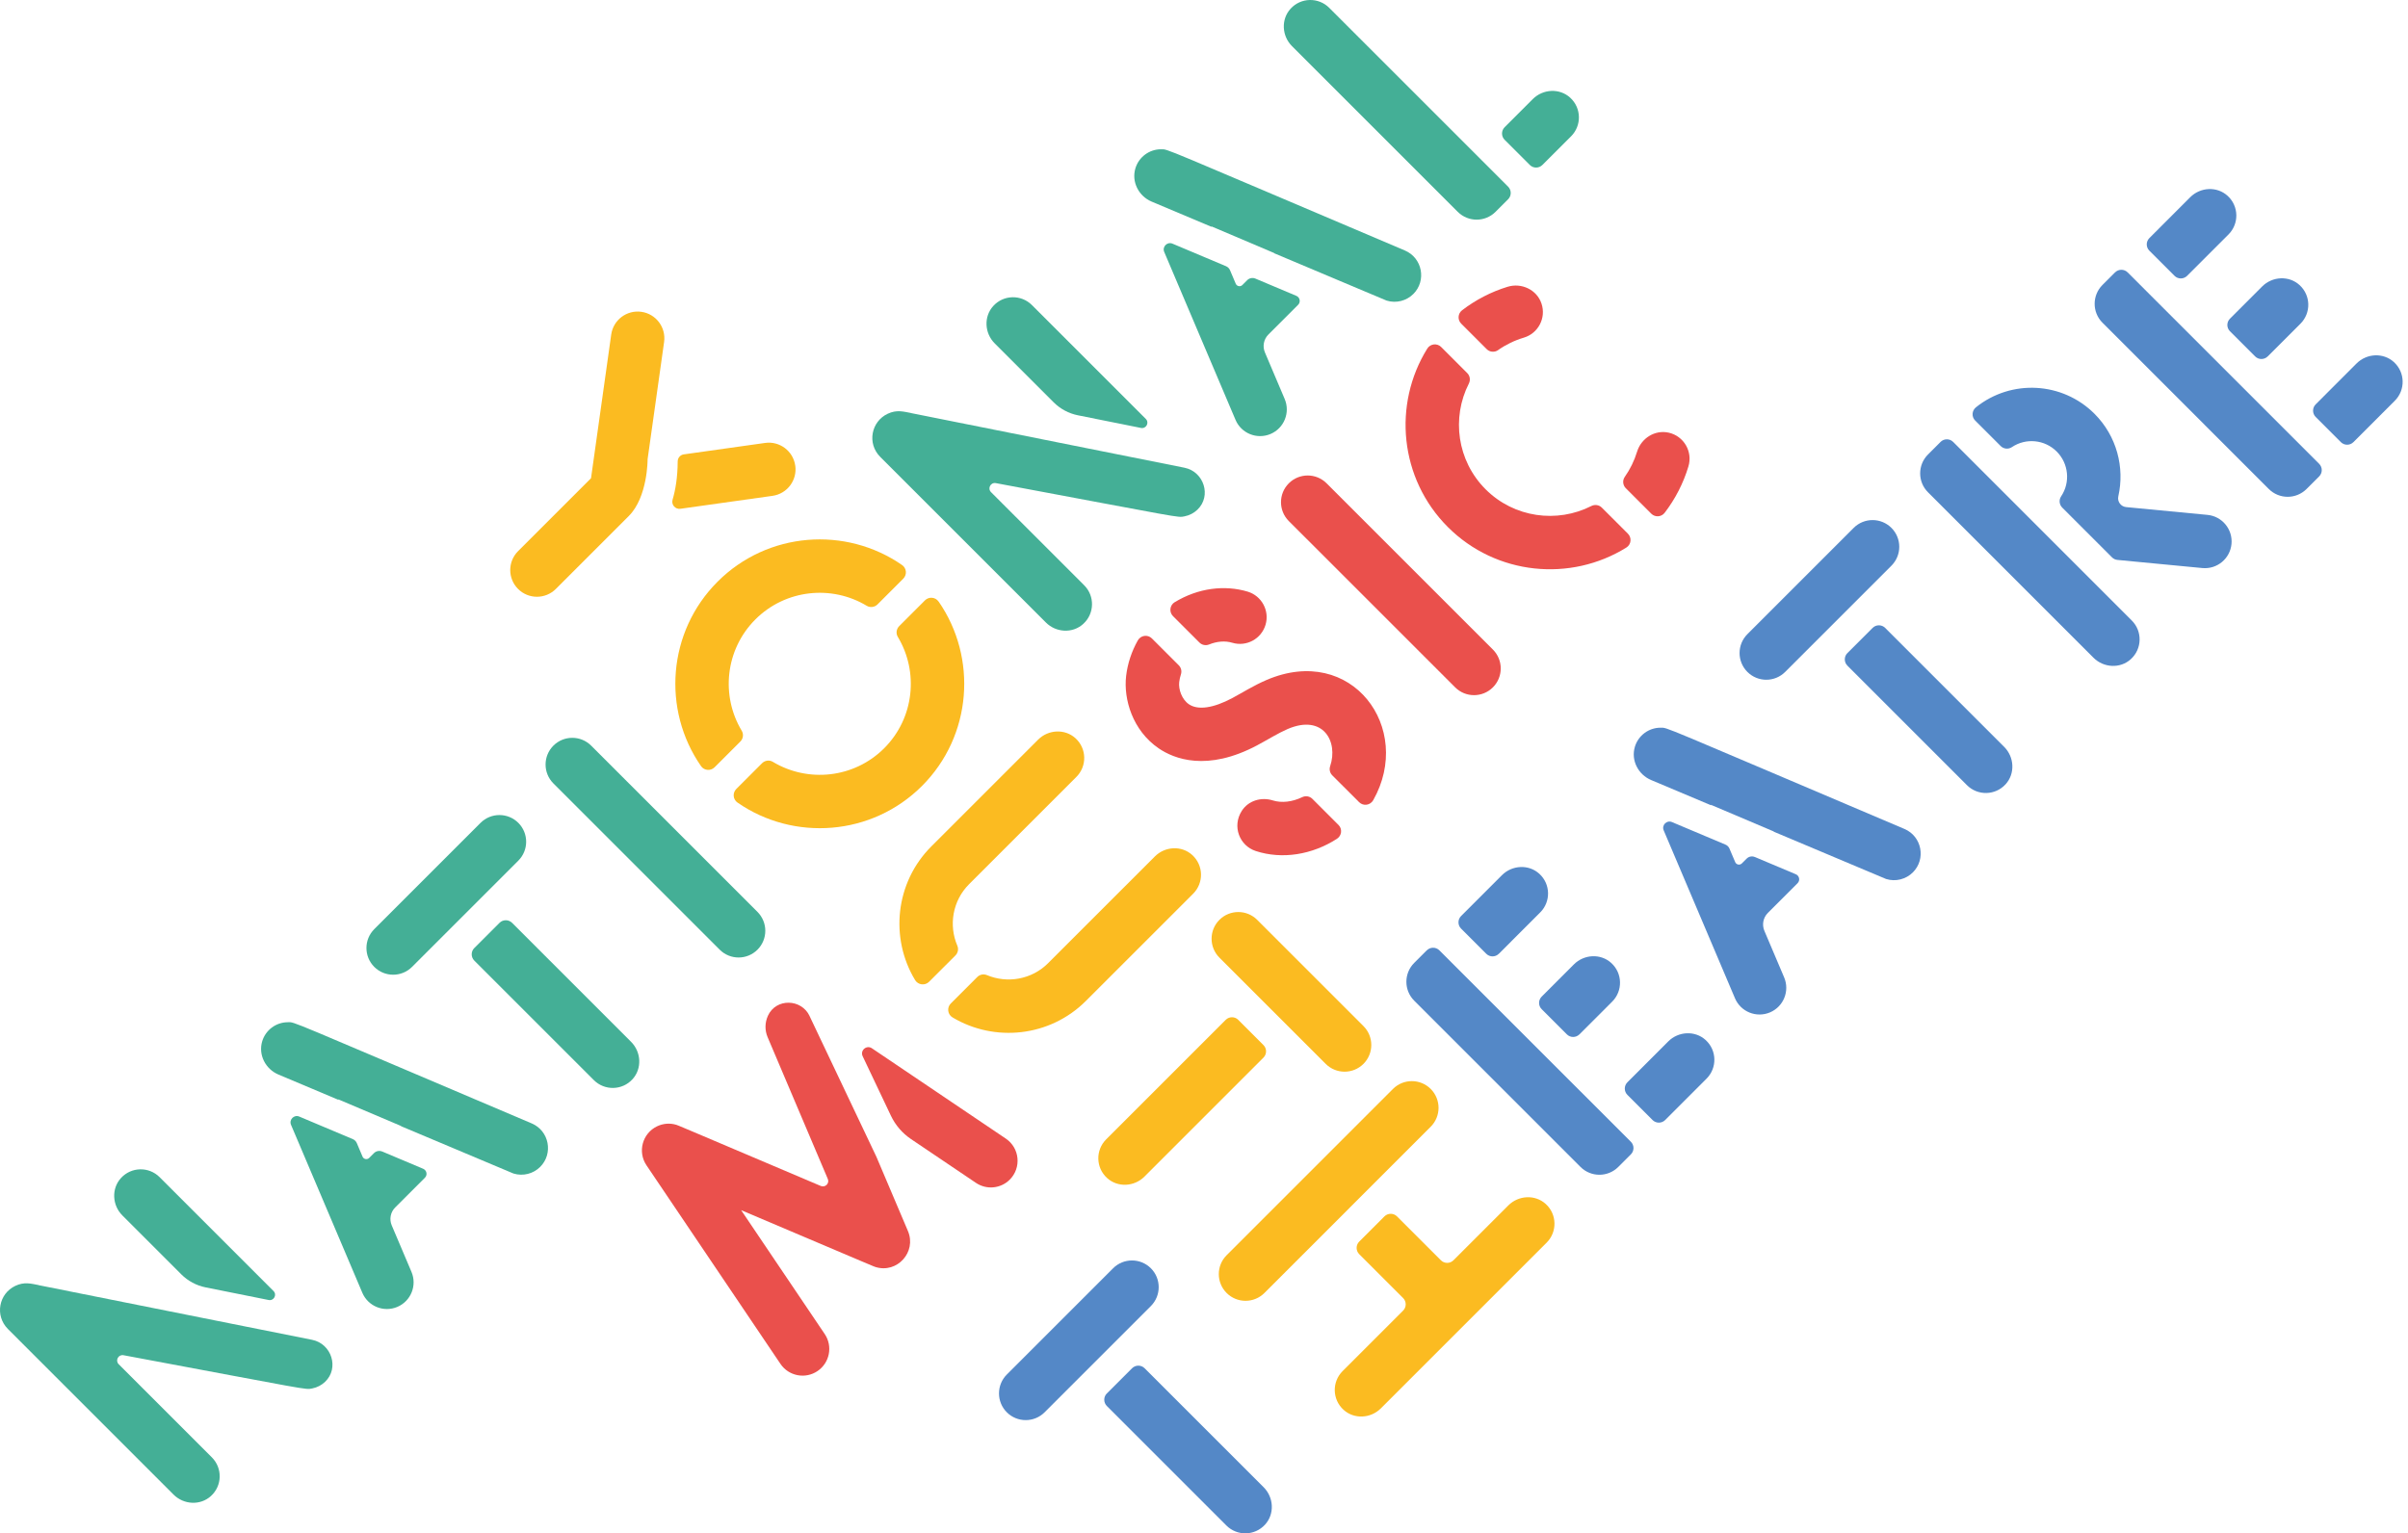 <svg width="157" height="100" viewBox="0 0 157 100" fill="none" xmlns="http://www.w3.org/2000/svg">
<path d="M18.764 66.667C18.001 66.667 17.321 67.171 17.097 67.904C16.826 68.798 17.316 69.727 18.156 70.08L22.065 71.727L22.052 71.695L26.153 73.435L26.143 73.445L29.609 74.904C30.249 75.175 29.593 74.897 33.474 76.532C34.101 76.727 34.773 76.548 35.22 76.101C36.09 75.231 35.806 73.75 34.669 73.266C18.424 66.37 19.267 66.665 18.765 66.665" fill="#44AF96"/>
<path d="M24.918 75.099C24.736 75.022 24.525 75.063 24.384 75.202L24.072 75.515C23.938 75.649 23.711 75.605 23.637 75.431L23.264 74.549C23.214 74.433 23.122 74.34 23.005 74.291L19.512 72.819C19.172 72.675 18.831 73.019 18.975 73.359C18.892 73.162 23.443 83.883 23.623 84.309C23.998 85.195 25.021 85.607 25.906 85.232C26.793 84.855 27.203 83.832 26.828 82.949L25.54 79.913C25.371 79.514 25.46 79.051 25.767 78.745L27.705 76.807C27.885 76.628 27.824 76.323 27.591 76.224L24.918 75.097V75.099Z" fill="#44AF96"/>
<path d="M75.696 9.735C74.933 9.735 74.253 10.239 74.029 10.972C73.758 11.866 74.248 12.795 75.086 13.148L78.995 14.795L78.983 14.763L83.083 16.505L83.074 16.515L86.539 17.975C87.18 18.247 86.523 17.969 90.404 19.603C91.031 19.798 91.703 19.619 92.15 19.172C93.02 18.302 92.736 16.821 91.6 16.337C75.354 9.441 76.197 9.737 75.696 9.737" fill="#44AF96"/>
<path d="M81.85 18.168C81.668 18.092 81.457 18.133 81.316 18.272L81.003 18.587C80.869 18.721 80.643 18.676 80.569 18.502L80.196 17.621C80.146 17.504 80.054 17.412 79.937 17.362L76.444 15.89C76.104 15.747 75.763 16.09 75.906 16.43C75.823 16.233 80.374 26.954 80.555 27.381C80.93 28.266 81.953 28.678 82.838 28.303C83.725 27.926 84.135 26.903 83.76 26.02L82.472 22.984C82.303 22.585 82.392 22.122 82.699 21.816L84.637 19.878C84.817 19.698 84.756 19.393 84.523 19.295L81.85 18.168Z" fill="#44AF96"/>
<path d="M49.387 61.935C50.067 61.255 50.067 60.152 49.387 59.472L38.544 48.629C37.864 47.949 36.761 47.949 36.081 48.629C35.401 49.309 35.401 50.412 36.081 51.092L46.924 61.935C47.604 62.615 48.707 62.615 49.387 61.935Z" fill="#44AF96"/>
<path d="M97.508 13.815L98.328 12.995C98.555 12.768 98.555 12.401 98.328 12.174C98.499 12.345 86.943 0.789 86.664 0.51C85.965 -0.189 84.817 -0.17 84.143 0.571C83.513 1.265 83.573 2.344 84.236 3.007L95.044 13.815C95.725 14.495 96.828 14.495 97.508 13.815Z" fill="#44AF96"/>
<path d="M102.373 6.368C101.68 5.738 100.6 5.799 99.937 6.461L98.101 8.297C97.875 8.523 97.875 8.891 98.101 9.117L99.742 10.758C99.969 10.985 100.336 10.985 100.563 10.758L102.434 8.889C103.133 8.19 103.114 7.042 102.373 6.368Z" fill="#44AF96"/>
<path d="M7.885 76.831C7.255 77.523 7.315 78.604 7.978 79.266L11.823 83.112C12.256 83.543 12.805 83.838 13.403 83.958L17.517 84.783C17.856 84.85 18.076 84.44 17.832 84.196L10.406 76.77C9.706 76.071 8.559 76.09 7.885 76.831Z" fill="#44AF96"/>
<path d="M2.517 83.814V83.808C2.02 83.715 1.586 83.583 1 83.859C-0.068 84.36 -0.363 85.792 0.52 86.677L11.317 97.474C11.98 98.136 13.06 98.199 13.753 97.566C14.494 96.893 14.514 95.745 13.814 95.046L7.74 88.972C7.497 88.729 7.714 88.321 8.051 88.383C20.33 90.677 19.891 90.642 20.349 90.552C20.686 90.487 20.973 90.33 21.197 90.117C22.132 89.223 21.62 87.633 20.351 87.379L2.517 83.814Z" fill="#44AF96"/>
<path d="M64.76 19.956C64.129 20.649 64.19 21.73 64.852 22.392L68.698 26.238C69.13 26.669 69.679 26.964 70.278 27.084L74.392 27.909C74.73 27.976 74.95 27.566 74.706 27.321L67.28 19.895C66.581 19.196 65.433 19.215 64.76 19.956Z" fill="#44AF96"/>
<path d="M59.391 26.94V26.933C58.895 26.841 58.461 26.708 57.875 26.985C56.807 27.486 56.511 28.918 57.394 29.8L68.192 40.598C68.854 41.262 69.935 41.322 70.627 40.69C71.368 40.017 71.389 38.869 70.688 38.17L64.614 32.096C64.372 31.853 64.589 31.445 64.926 31.507C77.204 33.801 76.765 33.767 77.223 33.676C77.56 33.611 77.848 33.454 78.071 33.24C79.007 32.347 78.494 30.757 77.225 30.503L59.391 26.938V26.94Z" fill="#44AF96"/>
<path d="M30.924 61.827C30.698 62.054 30.698 62.421 30.924 62.648L38.719 70.442C39.418 71.141 40.566 71.122 41.24 70.382C41.87 69.689 41.81 68.608 41.147 67.946L33.388 60.186C33.161 59.959 32.794 59.959 32.567 60.186L30.926 61.827H30.924Z" fill="#44AF96"/>
<path d="M33.795 53.665C33.115 52.985 32.011 52.985 31.331 53.665L24.402 60.595C23.722 61.275 23.722 62.378 24.402 63.058C25.082 63.738 26.185 63.738 26.865 63.058C28.056 61.867 32.091 57.831 33.795 56.128C34.475 55.448 34.475 54.345 33.795 53.665Z" fill="#44AF96"/>
<path d="M108.262 47.459C107.499 47.459 106.819 47.963 106.595 48.696C106.324 49.59 106.814 50.519 107.654 50.872L111.563 52.519L111.55 52.487L115.651 54.227L115.641 54.237L119.107 55.697C119.747 55.967 119.091 55.691 122.972 57.325C123.599 57.52 124.269 57.341 124.718 56.894C125.588 56.024 125.304 54.543 124.167 54.061C107.922 47.165 108.765 47.46 108.263 47.46" fill="#5488C7"/>
<path d="M114.414 55.892C114.232 55.815 114.021 55.857 113.881 55.996L113.568 56.309C113.434 56.443 113.207 56.398 113.134 56.224L112.76 55.343C112.711 55.226 112.618 55.134 112.502 55.084L109.009 53.612C108.669 53.469 108.327 53.812 108.471 54.152C108.388 53.956 112.939 64.676 113.119 65.103C113.494 65.989 114.518 66.4 115.402 66.025C116.29 65.648 116.7 64.625 116.325 63.742L115.036 60.706C114.867 60.307 114.957 59.844 115.263 59.538L117.201 57.6C117.381 57.42 117.321 57.115 117.088 57.017L114.414 55.89V55.892Z" fill="#5488C7"/>
<path d="M102.978 67.459L105.114 65.323C105.813 64.624 105.794 63.476 105.053 62.802C104.36 62.172 103.28 62.232 102.617 62.895L100.517 64.996C100.29 65.222 100.29 65.589 100.517 65.816L102.158 67.457C102.384 67.684 102.751 67.684 102.978 67.457" fill="#5488C7"/>
<path d="M108.567 73.046L111.266 70.346C111.965 69.647 111.946 68.499 111.205 67.826C110.513 67.195 109.432 67.256 108.769 67.918L106.105 70.584C105.879 70.811 105.879 71.178 106.105 71.405L107.746 73.046C107.973 73.272 108.34 73.272 108.567 73.046Z" fill="#5488C7"/>
<path d="M97.723 62.204L100.422 59.504C101.122 58.805 101.102 57.657 100.362 56.984C99.669 56.353 98.588 56.414 97.926 57.076L95.262 59.741C95.035 59.967 95.035 60.334 95.262 60.561L96.903 62.202C97.129 62.429 97.496 62.429 97.723 62.202" fill="#5488C7"/>
<path d="M93.025 61.977L92.205 62.797C91.525 63.477 91.525 64.581 92.205 65.261L103.048 76.104C103.728 76.784 104.831 76.784 105.511 76.104L106.332 75.284C106.559 75.057 106.559 74.69 106.332 74.463L93.847 61.979C93.621 61.752 93.253 61.752 93.027 61.979" fill="#5488C7"/>
<path d="M147.853 23.246L149.989 21.11C150.688 20.411 150.669 19.263 149.928 18.59C149.236 17.959 148.155 18.02 147.492 18.682L145.392 20.783C145.165 21.01 145.165 21.377 145.392 21.604L147.033 23.244C147.259 23.471 147.626 23.471 147.853 23.244" fill="#5488C7"/>
<path d="M153.442 28.833L156.141 26.134C156.84 25.435 156.821 24.287 156.08 23.613C155.388 22.983 154.307 23.043 153.644 23.706L150.98 26.372C150.754 26.598 150.754 26.965 150.98 27.192L152.621 28.833C152.848 29.06 153.215 29.06 153.442 28.833Z" fill="#5488C7"/>
<path d="M142.598 17.989L145.297 15.29C145.997 14.591 145.977 13.443 145.237 12.77C144.544 12.139 143.463 12.2 142.801 12.862L140.137 15.528C139.91 15.755 139.91 16.122 140.137 16.349L141.778 17.989C142.004 18.216 142.371 18.216 142.598 17.989Z" fill="#5488C7"/>
<path d="M137.9 17.763L137.08 18.583C136.4 19.263 136.4 20.366 137.08 21.046L147.923 31.89C148.603 32.57 149.706 32.57 150.386 31.89L151.207 31.07C151.434 30.843 151.434 30.476 151.207 30.249L138.722 17.764C138.496 17.538 138.128 17.538 137.902 17.764" fill="#5488C7"/>
<path d="M143.593 37.046C144.55 37.137 145.4 36.436 145.492 35.478C145.583 34.521 144.882 33.67 143.925 33.579L138.623 33.071C138.277 33.038 138.036 32.709 138.113 32.37C138.536 30.493 138.018 28.444 136.559 26.985C134.467 24.892 131.132 24.718 128.832 26.562C128.56 26.779 128.535 27.183 128.781 27.428L130.441 29.088C130.635 29.283 130.942 29.315 131.17 29.162C132.093 28.543 133.319 28.67 134.096 29.448C134.872 30.224 135.001 31.451 134.382 32.374C134.229 32.602 134.261 32.908 134.455 33.103L137.701 36.349C137.796 36.444 137.921 36.503 138.055 36.516L143.591 37.046H143.593Z" fill="#5488C7"/>
<path d="M126.523 28.82L125.703 29.641C125.023 30.321 125.023 31.424 125.703 32.104L136.494 42.895C137.156 43.557 138.237 43.62 138.93 42.987C139.671 42.314 139.691 41.166 138.99 40.467L127.344 28.82C127.117 28.594 126.75 28.594 126.523 28.82Z" fill="#5488C7"/>
<path d="M120.45 42.592C120.223 42.818 120.223 43.185 120.45 43.412L128.244 51.207C128.943 51.906 130.091 51.887 130.765 51.146C131.395 50.453 131.335 49.373 130.672 48.71L122.913 40.951C122.686 40.724 122.319 40.724 122.092 40.951L120.451 42.592H120.45Z" fill="#5488C7"/>
<path d="M123.321 34.428C122.641 33.748 121.538 33.748 120.858 34.428L113.929 41.358C113.249 42.038 113.249 43.141 113.929 43.821C114.609 44.501 115.712 44.501 116.392 43.821C117.583 42.63 121.616 38.596 123.321 36.891C124.001 36.211 124.001 35.108 123.321 34.428Z" fill="#5488C7"/>
<path d="M72.166 90.875C71.94 91.101 71.94 91.469 72.166 91.695L79.961 99.49C80.66 100.189 81.808 100.17 82.482 99.429C83.112 98.737 83.052 97.656 82.389 96.993L74.629 89.234C74.403 89.007 74.036 89.007 73.809 89.234L72.168 90.875H72.166Z" fill="#5488C7"/>
<path d="M75.037 82.713C74.356 82.033 73.253 82.033 72.573 82.713L65.644 89.642C64.964 90.322 64.964 91.425 65.644 92.106C66.324 92.785 67.427 92.785 68.107 92.106C69.298 90.915 73.332 86.881 75.037 85.176C75.716 84.496 75.716 83.393 75.037 82.713Z" fill="#5488C7"/>
<path d="M106.037 35.71C106.354 35.514 106.404 35.07 106.139 34.806L104.435 33.103C104.255 32.923 103.981 32.886 103.754 33.001C101.524 34.134 98.722 33.772 96.859 31.909C94.997 30.046 94.633 27.245 95.768 25.015C95.882 24.788 95.846 24.514 95.665 24.333L93.962 22.63C93.699 22.365 93.255 22.416 93.059 22.732C90.798 26.367 91.244 31.216 94.398 34.371C97.552 37.525 102.403 37.97 106.037 35.71Z" fill="#EA504C"/>
<path d="M97.672 22.833C98.183 22.475 98.745 22.202 99.353 22.02C100.293 21.739 100.818 20.737 100.505 19.8C100.204 18.895 99.204 18.424 98.293 18.703C97.223 19.032 96.216 19.552 95.327 20.234C95.048 20.448 95.02 20.858 95.269 21.107L96.931 22.769C97.129 22.968 97.442 22.995 97.674 22.834" fill="#EA504C"/>
<path d="M108.803 28.218C107.903 28.013 107.007 28.576 106.736 29.459C106.554 30.054 106.284 30.603 105.933 31.103C105.773 31.331 105.805 31.643 106.001 31.84L107.662 33.501C107.909 33.748 108.319 33.723 108.533 33.445C109.229 32.538 109.758 31.509 110.085 30.415C110.372 29.456 109.794 28.445 108.803 28.217" fill="#EA504C"/>
<path d="M97.337 44.826C98.017 44.146 98.017 43.043 97.337 42.363L86.493 31.52C85.813 30.84 84.71 30.84 84.03 31.52C83.35 32.2 83.35 33.303 84.03 33.983L94.874 44.826C95.554 45.506 96.657 45.506 97.337 44.826Z" fill="#EA504C"/>
<path d="M59.393 74.284L63.631 77.143C64.333 77.618 65.258 77.511 65.835 76.933C66.611 76.157 66.485 74.867 65.578 74.256L56.847 68.365C56.5 68.131 56.066 68.504 56.245 68.883L58.09 72.77C58.381 73.381 58.831 73.904 59.393 74.284Z" fill="#EA504C"/>
<path d="M52.786 66.261C52.245 65.123 50.594 65.093 50.07 66.241C49.861 66.699 49.861 67.202 50.05 67.645L53.973 76.888C54.096 77.177 53.804 77.466 53.515 77.345C43.831 73.233 44.223 73.397 44.096 73.357C43.688 73.234 43.249 73.26 42.842 73.454C41.883 73.912 41.556 75.119 42.15 75.997L50.885 88.948C51.422 89.745 52.505 89.955 53.301 89.417C54.099 88.878 54.309 87.796 53.771 87.001L48.322 78.923C57.434 82.791 56.949 82.588 57.08 82.63C58.497 83.072 59.773 81.647 59.198 80.287L57.139 75.437L52.782 66.26L52.786 66.261Z" fill="#EA504C"/>
<path d="M81.988 48.595C82.699 48.215 83.336 47.812 83.953 47.545C86.262 46.554 87.269 48.351 86.725 49.968C86.654 50.177 86.707 50.409 86.863 50.565L88.615 52.316C88.888 52.589 89.344 52.522 89.534 52.185C92.186 47.492 88.137 41.959 82.579 44.346C81.741 44.705 81.027 45.16 80.349 45.524C79.109 46.186 78.103 46.33 77.516 45.929C77.051 45.613 76.829 44.946 76.883 44.486C76.904 44.312 76.942 44.142 76.997 43.974C77.064 43.768 77.008 43.541 76.855 43.388L75.103 41.637C74.831 41.362 74.372 41.429 74.183 41.768C73.78 42.488 73.517 43.275 73.423 44.083C73.245 45.591 73.836 47.638 75.55 48.808C76.54 49.483 78.694 50.354 81.987 48.597" fill="#EA504C"/>
<path d="M76.59 39.271C76.267 39.468 76.211 39.913 76.478 40.181L78.202 41.905C78.368 42.07 78.615 42.119 78.832 42.031C79.348 41.822 79.876 41.779 80.346 41.919C81.267 42.194 82.237 41.669 82.512 40.748C82.787 39.827 82.261 38.856 81.34 38.582C79.859 38.141 78.133 38.336 76.591 39.273" fill="#EA504C"/>
<path d="M87.269 53.801L85.567 52.099C85.39 51.922 85.122 51.882 84.897 51.991C84.26 52.297 83.569 52.383 82.983 52.2C82.225 51.963 81.388 52.216 80.962 52.885C80.317 53.895 80.818 55.156 81.875 55.501C83.596 56.064 85.553 55.745 87.168 54.703C87.481 54.5 87.534 54.064 87.27 53.801" fill="#EA504C"/>
<path d="M79.975 84.325C80.656 85.005 81.758 85.005 82.439 84.325C82.858 83.905 92.775 73.989 93.282 73.481C93.962 72.802 93.962 71.698 93.282 71.018C92.602 70.338 91.499 70.338 90.819 71.018L79.975 81.862C79.295 82.542 79.295 83.645 79.975 84.325Z" fill="#FBBB21"/>
<path d="M100.78 78.519C100.087 77.889 99.007 77.95 98.344 78.612L94.765 82.191C94.538 82.418 94.171 82.418 93.945 82.191L91.084 79.33C90.857 79.104 90.49 79.104 90.264 79.33L88.621 80.973C88.394 81.2 88.394 81.567 88.621 81.793L91.481 84.654C91.708 84.881 91.708 85.248 91.481 85.475L87.535 89.421C86.836 90.12 86.856 91.267 87.596 91.941C88.289 92.572 89.37 92.511 90.032 91.849L100.841 81.04C101.54 80.341 101.521 79.193 100.78 78.519Z" fill="#FBBB21"/>
<path d="M58.816 36.851C55.147 34.305 50.056 34.664 46.787 37.934C43.519 41.201 43.158 46.292 45.705 49.963C45.91 50.26 46.335 50.295 46.59 50.04L48.27 48.361C48.457 48.174 48.496 47.883 48.361 47.658C46.988 45.376 47.283 42.363 49.25 40.397C51.217 38.43 54.229 38.135 56.511 39.508C56.738 39.643 57.027 39.603 57.214 39.417L58.893 37.737C59.149 37.482 59.113 37.057 58.816 36.851Z" fill="#FBBB21"/>
<path d="M61.193 39.23C60.987 38.934 60.563 38.898 60.307 39.153L58.628 40.833C58.441 41.019 58.401 41.308 58.537 41.535C59.91 43.818 59.615 46.83 57.65 48.796C55.683 50.763 52.671 51.058 50.388 49.684C50.163 49.548 49.873 49.588 49.686 49.775L48.006 51.454C47.751 51.71 47.786 52.134 48.083 52.34C51.753 54.886 56.843 54.526 60.113 51.258C63.38 47.99 63.741 42.9 61.195 39.228" fill="#FBBB21"/>
<path d="M80.735 66.512C80.509 66.285 80.141 66.285 79.915 66.512L72.12 74.307C71.421 75.006 71.44 76.154 72.181 76.827C72.874 77.458 73.954 77.397 74.617 76.735L82.376 68.975C82.603 68.749 82.603 68.381 82.376 68.155L80.735 66.514V66.512Z" fill="#FBBB21"/>
<path d="M88.897 69.382C89.577 68.702 89.577 67.599 88.897 66.919L81.968 59.99C81.288 59.31 80.184 59.31 79.504 59.99C78.825 60.67 78.825 61.773 79.504 62.453C80.695 63.644 84.729 67.677 86.434 69.382C87.114 70.062 88.217 70.062 88.897 69.382Z" fill="#FBBB21"/>
<path d="M60.572 64.031L62.293 62.311C62.459 62.145 62.51 61.894 62.418 61.677C61.846 60.347 62.102 58.745 63.186 57.661L70.181 50.666C70.88 49.967 70.861 48.819 70.12 48.145C69.427 47.515 68.346 47.575 67.684 48.238L60.724 55.197C58.362 57.56 58.01 61.181 59.664 63.918C59.859 64.241 60.306 64.296 60.574 64.03" fill="#FBBB21"/>
<path d="M63.716 63.719L61.992 65.443C61.723 65.711 61.781 66.159 62.105 66.353C64.841 67.989 68.445 67.631 70.8 65.277L77.795 58.282C78.494 57.582 78.475 56.435 77.734 55.761C77.041 55.13 75.961 55.191 75.298 55.854L68.338 62.813C67.261 63.891 65.671 64.15 64.344 63.593C64.129 63.502 63.88 63.554 63.716 63.719Z" fill="#FBBB21"/>
<path d="M51.85 30.369C51.716 29.416 50.835 28.753 49.884 28.887L44.584 29.633C44.354 29.665 44.185 29.863 44.185 30.094C44.18 31.135 44.038 31.959 43.851 32.592C43.757 32.915 44.028 33.228 44.362 33.181L50.369 32.337C51.322 32.203 51.984 31.322 51.852 30.37" fill="#FBBB21"/>
<path d="M42.221 29.963L43.299 22.303C43.433 21.35 42.769 20.47 41.818 20.336C40.865 20.202 39.985 20.866 39.851 21.817L38.534 31.189L33.777 35.946C33.097 36.626 33.097 37.729 33.777 38.409C34.457 39.089 35.56 39.089 36.24 38.409L40.997 33.652C42.237 32.412 42.223 29.963 42.223 29.963" fill="#FBBB21"/>
</svg>
